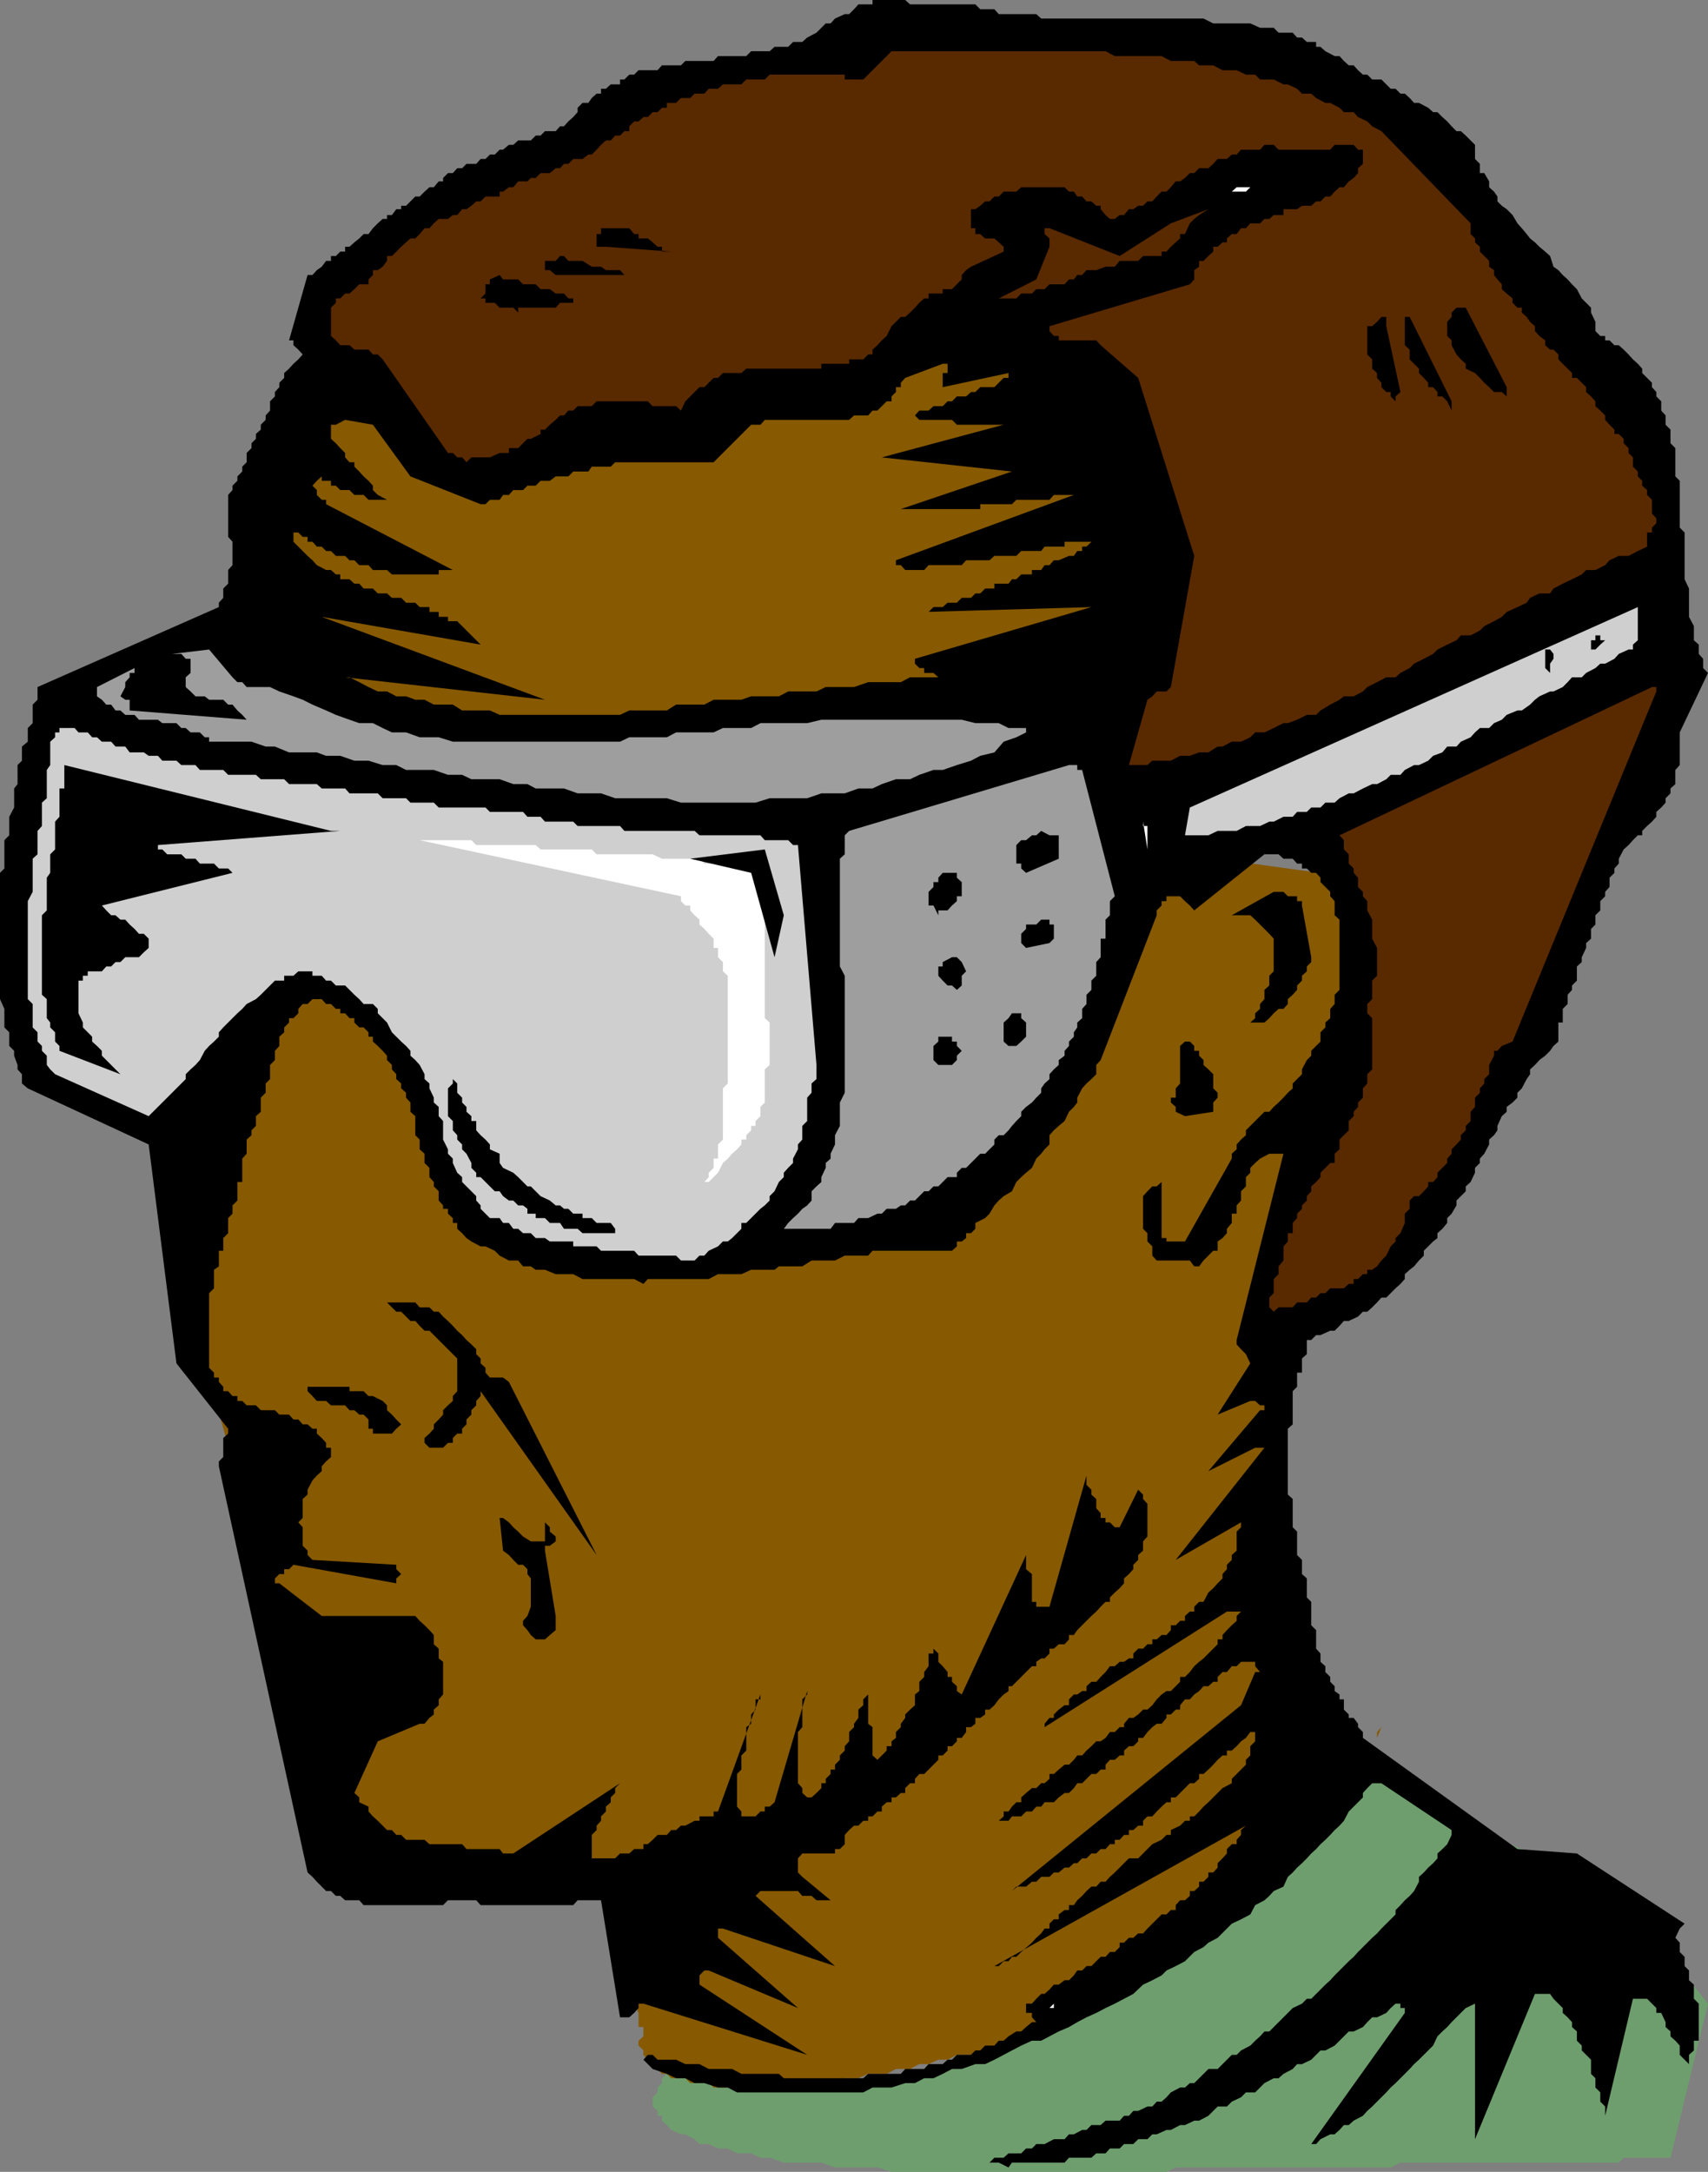 <svg xmlns="http://www.w3.org/2000/svg" width="350.398" height="445.398"><rect width="100%" height="100%" fill="#808080" stroke="none"/><path fill="#6e9e6e" d="M137.7 424.3h1v1h5.8l.898.9h8.7l1.902 1h22.098l.902-1h6.7l1-.9h3.8l2-1h2.8l1-1h1.9l1-.902h.898l1-1H203l1-.898h.898l2-1h.7l.902-1 1-.898h1l1.2-1h1.898l.703-.903h1l.898-1h2.2l.902-1 1-.898H221l1-1 .898-.903h2l.903-1h1l.898-1 2-.898h.899l1-1 .902-.898h1l1.898-1 1-1h.903l1-.903 1.898-1.898h1l.899-1 2-1H245l1-.903.898-1 1-.898h1l.903-1 1-1h.898l1-.898v-1h1l.899-.903 1-1h.902l1-1v-.898h1l.898-1 1-.903.903-1 1-1 1-.898v-1l.898-.898v-1h1v-1l.899-1.903 1-.898 1-1 .902-1v-.903l1-1.898.898-1 1-1v-.898l1.903-1.903v-1l1.898-1.898v-1l1-.903 1-1 .899-1V360l1-1 23 16.3 28.601 11.598 19.2 24-7.7 31.602h-9.601l-1 1H287.3l-2 1h-44.102l-1.898.898h-56.403L180 444.5h-8.7l-2.8-1h-7.7l-2.902-1H156l-1.902-.898h-2.899l-1.898-1h-2l-1.903-.903H143.5l-1-1-1.902-1h-.899l-2-.898-.898-1-1-.903v-1h-.903v-1l-1-.898v-1.898l1-1v-1l.903-.903v-1l1.898-1.898"/><path fill="#875900" d="m33.3 233.7 7.7 42 6.7 24 1 1v2.902l1 .898v2.898h.898v2.903l1 1v1.898l.902.903v2l1 .898v2.898l1 1v2.801l.898 1v1.903l1 1v2.898h.903v2.8l1 2v1.9h1v3.6l.898.9v4.1l1 1v3.802l.899 1v4.796l1 .704v4.796l1 1v3.801l.902 1v3.801l1 1v3.8l.898 1v1.9l1 .902h2.903v1h1.898l1 1h1.899l.902.898h2.898l1 1h2.903l.898.898h1.899l2 1h4.8l.903 1h5.797l.902-1h4.8l1-1h3.598l1-.898H114l.898-1h1.7l1-.898h1.902l1.2-1h1.698V383h.903v1.898l1 2v2.801l1 1v2.903h.898v2.898l1 .898v2.903l.899 1v2.8l1 1v3.797h1v2l.902 1.903v2.898h1v1.903l-1 .898v1l1 1v.898l.898 1 1 .903v1h1l.903 1h1l.898.898h2.899l1 1h3.8l1 .903h11.5l1.903-.903h11.5l2-1h2.797l2-.898h3.8l1.903-1h2.898l1.899-1h1.902l2-.903h1.898l1.903-1h2.898l1.899-.898H203l1.898-1 2.7-1 1.902-.898h2.2l1.898-1 1.703-.903 3.097-1 1.903-1 1.699-.898 1.898-1 2.903-.903 1.898-1 1.899-1.898 1.902-1 2.898-.898 1.903-1 2-1.903 1.898-1 1.899-1.898 1.902-1 1.898-1.903 2-.898 1.903-2 1.898-.898 1.899-1.903 1.902-2 2-1.898 1.898-1.903.903-1.898 2-1.898 1.898-2 .899-1.903 2-1.898.902-1.903 1-1.898 1.898-2 1-1.898.903-.903 1-2 1.898-1.898 1-1.903.899-1V360l1-1 .902-.898 1-1v-.704h1V355.2l.898-1 1-.699-1 .7-.898 2.198h-1v.704l-1 1V359h-.902l-1 1v.898l-.899 1-1-1V360l-1-1v-.898l-.898-1v-1.903l-1-1v-.699l-.903-1.2v-1.698l-1-.903V348.5l-1-1v-1.7l-.898-.902v-2h-1V341.7l-.902-.898v-1.7l-1-1V336.2l-1-.898v-1l-.899-1v-.903l-1-1V329.5l-.898-1v-1.898l-1-.903v-16.398l-1-1.903V270l1-1v-2.898l1-.903v-2.898l.898-1.903v-.699l1-2.199v-1.898l.899-1.704V252l1-2.2v-1.902l1-1.699v-1.898l.902-1.903V240.5l1-2.898.898-1.903v-2l1-1.898v-1.903l1-2.898v-1.898l.903-1.903 1-2.898v-1.903l.898-1.898v-2l1-1.898v-1.903l1-2.898v-1.903l.899-1.898v-1.898l1-2v-.903l.902-1.898v-2l1-1.903V190.5l1-.898v-2.903l.898-1v-1.898l1-.903v-2l-41.3-5.699-22.797 8.602-46.102 69.097H168.5l-1 1h-14.402l-1.899.704h-21.101l-1 1h-13.399l-.8.898h-11.7l-.699-.898v-1l-1-.704v-1l-1-.898-.902-1.2v-1l-1-.902v-1l-.899-.699-1-1.898v-1l-1-1-.898-.903v-1l-1-1.898-.903-1-1-.898v-1.903l-1-1-.898-1-1-1.898-.902-.903v-1l-1-1.898-1-1-.899-1.898-1-1v-.903l-.898-1.898-1-1-1-1.903-.903-1v-.898l-1-2-1.898-1.898v-.903l-1-1-.902-1.898v-1l-1-.903v-1l-.899-1V204h-1v-1l-1-.898-.898-2v-.903l-20.203 5.7-17.297 28.8"/><path d="m350.398 138-1-1v-1.898l-.898-1v-1.903l-1-.898v-2.903l-1-1.898v-5.8l-.902-1.9v-9.6l-1-1v-9.598l-.899-.903v-5.8l-1-1v-2.797l-1-1v-1.903l-.898-1v-1.898l-1-1v-.903l-.903-1V78.5l-2-2v-.898l-.898-1-1-.903-.902-1-1-1-1-.898h-.899l-1-1h-.898v-.903h-1l-1-1V66l-.903-1.898v-1l-1-1-.898-.903-1-1.898-1-1-.902-1-1-.903-.899-1-1-.699L318 52.5l-1-.898-1.2-1-.902-.903-1-.8L313.2 48l-1-1.2-.898-1-1-1.698-1.203-1.204-1-.699-.899-.898v-1l-.699-1-1-.903V37.2l-1-1.699h-.902v-1.898l-1-1V29.7l-1.899-1.898-1-.903h-.898l-1-1-.903-1-1-.898-1-1H294l-1-.898-1.902-1h-1l-.899-1-1-.903h-.898l-1-1h-1l-.903-.898-1-1H281.5l-1-1h-.902l-1-.903-.899-1h-1l-1-.898-.898-1h-1l-1.903-1-1-.898H270v-1h-1.902l-1-.903h-1l-.899-1h-2.898l-1-1H258.5l-2-.898h-7.602l-2-1h-33.3l-1-.903h-7.7l-.898-1h-2.902l-1-1h-13.399l-1-.898H179v.898h-2.902l-.899 1-1 1h-.898l-2 .903-.903 1h-1L167.5 6.699l-1.902 1-1 .903h-1.899l-1 1h-2.8l-1 .898h-3.801l-1 1H147.3l-.903 1h-5.8l-.899.898H135.8l-.903 1H131l-.902.903h-1l-1 1h-.899v1h-1.898l-1 .898h-1v1h-.903l-1 .903-.699 1H119.5l-1 1V23l-.902 1-1 .898-.899 1h-.8l-.899 1h-2.2l-.902.903h-1l-1 1h-2.597l-1 .898h-.903l-1.199 1h-.699l-1 1h-1l-.902.903h-1l-.899 1h-2l-.898.898h-1l-.903 1h-1l-1 1v.7H90l-1 1.198h-.902l-1 .903-1 1h-.899l-1.898 1.898h-1v.7h-1l-.903 1.203h-1v.796H78.5l-1 .903-1 1L75.598 48h-1l-.899.898-1 .801-1 .903h-.898v1h-1l-.903.898h-1v1h-1L66 54.7l-1 .698-.902 1h-1L59.3 69.801h.898v1l1 .898.899 1-.899 1-1 .903-.898 1-1 .898v1l-1 1v.898l-.903 1v.903l-1 1v1.898l-.898 1v.903l-1 1v1l-1 .898v1l-.902.898v1l-1 1v1.903l-.899.898v1l-1 1v.903l-1 1v.898l-.898 1v8.602l.898 1v4.796l-.898 1v2.801l-1 1v1.903l-.903 1v.898L7.7 140.898v2.602l-1 1v3.8l-1 1v2.802l-1.199 1V156l-.902.898v3.903l-.7.898v3.903l-1 1.898v3.8l-1 1v5.802L0 179v25.898l.898 2v3.801l1 1v2.801l1 1v1l.7 1.898v.903l.902 1v1.898l1.2 1 24.8 11.5 5.7 44.903L46.8 293v1l-1 .898v3.903l-.902.898v1L63.098 384l1 .898.902 1 1 1 .898.903h1l1 1h.903l1 .898h2.898l.899 1h16.3l1-1H97.7l.899 1h19l.902-1h4.8l3.9 24h1.898l1-.898.902-1v-.903h1l33.598 10.5L143.5 407v-1.898l1-1h.898L163.7 411.8l-16.398-14.403V395.5h1l23 7.7L155 388.8l1-1h7.7l.898 1h1.902l1 .9h2.898l-5.8-4.802-.899-.898v-2.898l.899-1h6.703v-.903h1l1-1v-1.898l.898-1 1-.903h.899l1-1h1v-.898H179l1-1h.898v-1l1-.898h1v-1h.903l1-.903h.898v-1l1-1h1v-.898l.899-1h1l2.902-2.903V360h.898l1-1v-.898h.903l1-1v-.704h1l.898-1.199v-1h1l.899-.699v-1.2h1l1-.698v-1H203l1-.903.898-1.199 1-1 1-.7v-1h.7l4.101-4.1h.899v-.9l1-.698h.703l1-1v-1h.898l1-.903h1.2l.902-1v-.898h1l.699-1 1-1 .898-.903 1-1 1-.898.903-1 1-1h.898v-.898l1-1 1-.903.899-1v-1l1-.898.902-1v-.903l1-1v-1l1-.898v-1.898l.898-1v-6.704l-.898-1v-.898l-1-1-3.8 7.7h-1l-1-1h-.9v-.9h-1v-1l-.902-1v-1.902l-1-.898v-1l-1-1v-1.898l-7.597 26.898h-2.703v-1h-.899v-5.7l-1.199-1v-2.902L197.3 347.5l-1-.7v-1l-1-.902v-1h-.902v-1l-1-1.199-.898-.898v-1.7l-1-1v1h-1v2.598l-.902 1.2v1l-1 1v1.902l-.899.699v2.2l-1 .902-1 1v.699l-.898 1.199v.7l-1 1v1.198l-.903.704v1h-1V359L180 360.898l-1-.898v-5.8l-.902-.7v-6l-1 1v1.2l-1 .902v1.699l-.899 1.199v.7l-1 1v1.902l-.898 1V359l-1 1v.898l-1 1v1h-.903v.903l-1 1v.898h-.898v1l-1 1-1 .903h-.902l-1-.903v-1l-.899-1v-10.5l.899-1V348.5l1-1v-.7l-6.7 22.802-1 .898h-1v1H156l-1 1h-2.902v-1l-.899-1v-6.7l.899-.902V360l1-1v-4.8l1-.7v-1.898l.902-1V348.5h1v-1l-8.7 24h-.902v1H143.5v.898h-1l-1.902 1h-.899l-1 .903h-1l-.898 1h-1.903l-1 1-1 .898H132v1h-1.902l-1 .903h-1.899l-1 1h-4.8V376.3l1-1v-.903l.902-1v-.898l1-1v-1l1-.898v-1l.898-.903v-1l1-1-21.898 14.403h-2.102l-.699-.903h-6.8l-.9-1h-6.702l-1-.898H83.3l-1-1h-1l-.903-1h-1l-.898-.903-1-1-1-.898-.902-1v-1l-1.899-.898v-1l-1-.903 4.801-10.597 8.598-3.602h1l1-1.2.902-.698v-1l1-.903V348.5l.898-1v-6.7l-.898-.698v-2l-1-.903v-1.898l-.902-1-1-1-1-.903-.899-1H66l-8.7-6.699h-.902v-1l.903-.898h1v-1h1l.898-.903 21.102 3.801v-1l1-.898-1-1v-.903l-17.203-1-1-1V318l-1-1v-3.8l-.899-1 .899-.9v-3.902l1-.898v-1l1-1.898.902-1 1-.903v-1l.898-1 1-.898v-1.903h-1v-1l-.898-1-1-.898v-1h-.902l-1-.898h-1l-.899-1h-1l-.898-1h-2l-.903-.903H53.5l-1-1h-1.902l-.899-.898h-1v-1h-1l-.898-1h-1v-.903l-.903-1v-.898h-1v-1l-1-1v-15.3l1-1v-3.802l1-.699V256.5h.903v-2.602l1-1v-3.097l.898-.903V247.2l1-1v-3.8h1v-4.797l.899-1V233.7l1-.898v-1l.902-.903v-2l1-.898v-2.898l1-1V222.2l.898-.898v-2.903l1-1V215.5l.903-1v-1.898l1-.903v-1l1-1v-.898h.898l1-1v-.903l.899-1h1l1-1H66l.898 1h1l1 1h.903v.903h1l.898 1h1v.898l1 1h.899l1 1v.903h.902v1l1 .898 1 1 .898 1v.898l1 1v.903l.903 1v1l1 .898v1l1 .903v1l.898 1V228l1 .898v3.903l.899.898v2l1 .903v1.898l1 1v1.898l.902 1v.903l1 1v1.898l.898 1v.7h1v1l1 .902v1h.903V252l1 .898.898 1 1 .704 1.899 1h1l1.902.898 1 1 1.898 1h1.903l1 1.2h1.597l1 .698h1.903l2.199.903h3.598l1.902 1h10.598l1.902 1 .898-1h12.5l1.903-1h4.797l2-.903h4.8l.903-.699h4.797l1.902-1.199h4.8l2-1h4.798l.902-1h16.3l1-.898v-1h1l.9-.704v-1h1l.898-.898v-1.2l2-1 .902-.902 1-1.699.898-1 1-.898 1.7-1 .902-1.903 1-1 1-.898 1.2-1 .898-1.898 1-1 .703-.903 1-1v-1.898l.898-1 1-.903 1.2-1L219.3 228l1-1 .699-.898v-1l1-1.903.898-1 1-.898 1-1v-1.903l.903-1 11.5-29.699v-1l1-1v-.898h1v-1h2.797l1 1 1 .898.902 1 14.398-11.5h2.903l1 .903h1.898l.899 1h1v1h1L269 179h1l.898 1v.898l2 2v.903l.903 1v2.898l1 .903V203l-1 1v1.898l-.903 1v1.903l-1 .898v1l-1 1v1.903L269 215.5v1l-.902.898-1 1.903v1l-1.899 1.898v1l-1 .903-.898 1-1 1-1 .898-.903 1h-1l-3.8 3.8v1l-1 .9-.899 1v1l-1 .902v1l-9.601 17H239.3v-.704h-1v-11.5l-1 .903h-.903l-1 1-.898 1V252l.898.898v1.704l1 1v1.898l.903 1h6.797l.902 1.2h1l.898-1.2 2-2h.903v-1.898l1-.704.898-1V252l1-1.2v-1.902h1V247.2l.899-1v-1.898l1-1v-1.903l.902-.898v-1l1-1 1-.898 1.898-1h2.903l-9.602 38.199v.898l.899 1 1 1 .902 1.903-6.7 10.5 6.7-2.801h1l1 .898h.898v1h-.898l-10.602 12.5 9.602-4.8h1.898l-18.199 23 13.399-7.7v1l-.899.903V318l-1 .898v1l-1 1v.903l-.898 1v.898l-1 1-.903 1-1 .903-1 1.898H246l-1 1v1h-.902l-1 .898v1h-1l-.899.903h-1v1l-.898 1h-1l-1 .898h-.903v1h-1l-.898.903h-1l-1 1v1h-.902l-1 .699h-.899l-1 .898h-1l-.898 1.2-1 1-.903 1h-1l-1 .902v1H222l-1 .699h-.7l-1 1v1.2h-.902l-1.199.902-1 1v.699h-.898l-1 1.199v.7l37.398-23.7h2.899l-.899.898v1l-1 .903-1 1-.898 1v.898h-1v1l-2.903 2.903-.898.699-1 .898-.902 1.2-1 1h-1v1l-.899.902-1 1h-.898l-1 .699-1 1-.903 1.2-1 .902h-.898l-1 1-1 .699h-.902l-1 1.199v.7h-.899l-1 1h-1l-.898 1.198-1 .704h-.903l-1 1-1 .898-.898 1h-1l-.7.898-1 1h-.902l-1.199 1-1 .903h-.898v1l-1 .898h-.703l-1 1h-.899l-1.199 1-1 .903v1h-1l-.902.898-.7 1h-1v1l-1 .898-.898 1 .898-1h2l.7-.898h1.902l1-1h1.2l.898-1h1l.703-.898h1.898l1-1 1.2-.903h.902l1-1 .699-1h1l1.898-1.898h1l.903-.903h1v-1l.898-1h1l1-.898h.899v-1l1-.898h.902l1-1v-.704h1l.898-1.199 1-1 .903-.699h1l1-1.2v-.698h.898l1-1h.899v-.903l1-1.199h1l.902-1 1-.7.898-1h1l1-.902h.903v-1l1-1h.898l1-1.199h1l.899-.898h1v-.7.7h1.902v.898l1 1.2h-1l-2.902 6.8-47 38.102.902-.903h2l1.2-1h.898l1-1h1.703l.898-.898h1l1.2-1h.902l1-.898H221l1-1h.898l1-1h1l.903-.903h1l.898-1h1v-.898h1l.899-1h1v-1h.902l1-.903h1v-1l.898-.898h1l.903-1 1-1 1-.898h.898v-1h1l.899-.903 2-2H245l1-.898v-1h.898l1-.903 1-1 .903-1 1-.898h.898v-1h1l1-.898.899-1 1-.704.902-1.199h1v1.903l-1 1V360l-.902.898v1l-1 1-.899.903-1 1v.898l-1.898 1-2.903 2.903-1 .898-.898 1-1 1h-.902v.898h-1l-1 1-1.899.903v1h-.898l-1 1-1.903.898-1 1-.898.903-1 1h-1.902L228.699 384l-1 .898-.898 1h-1l-.903 1h-1l-1 .903-.898 1-1 .898-.7 1h-1v1h-.902l-1.199.903v1h-1l-.898.898v1h-1l-.703 1-1 .898-.899 1-2.199 1.903-1 1h-.902l-.7.898h-1l-1 1H204l51.598-28.8-1 .902v1l-.899 1v.898h-1l-1 1v.903l-.898 1-1 1V383l-.903 1h-1v.898l-1 1H246v1l-1 .903h-.902v1l-1 .898h-1l-.899 1v1h-1l-.898.903h-1l-1 1-.903.898-1 1-.898 1h-1l-1 .898h-.902l-1 1h-.899v.903l-1 1h-1l-.898 1h-1l-.903.898-1 1h-1l-.898.903h-1l-.7 1-1 1h-.902L217.2 407h-1l-.898 1-1 .898h-.703l-1 1-.899 1h-1.2v.903h-1 1v1h1.2v.898l.898 1h-.899l-1.199 1-1 .903h-1l-1.602 1-1 .898h-1l-.898 1h-1.902l-1 1h-1l-.899.898h-2.898l-1 1h-.903l-1 .903H190.5l-.902 1h-3.899l-.898 1h-6.703l-1 .898H160.8l-1-.898h-7.703l-1.899-1h-4.8l-1.899-1h-2.902l-1.899-.903h-3.8l-1-1h-1l-.899 1 .898.903 1 1 2.903 1 1.898.898h1.899l1.902 1h2l2.8.903h2l1.9 1h25.898l1.902-1h3.898l2.801-.903h2l1.899-1h1.902l1.898-.898 1.903-1h2l2.797-1h2l1.902-.903 1.898-1 1.7-.898 1.902-1 2.2-1h1.898l1.703-.898 1.898-1 2.102-.903 1.699-1 1.898-1 2-.898 1.903-1 1.898-.903 1.899-1 1.902-1 2-1.898 1.898-.898 1.903-1 1-1 1.898-.903 1.899-1 1.902-1.898 1.898-1 1-.903 1.903-1 2.898-2.898 1.899-.898 1.902-1 1-1.903 1.898-1 1-.898.903-1 2-.903.898-2 1-.898.899-1 1-.898 1-1 .902-1 1-.903.898-1 1-.898 1-1 .903-1 1-.903.898-1 1-1.898 2.899-2.898v-.903l.902-1 1-1h1.898l14.403 9.602v1l-.903 1.898-1 1-1 .903v1l-.898 1-1 .898-.902 1-1 .898v1l-1 1.903-.899 1-1 .898-.898 1-1 1v.903l-1 1-.903.898-1 1-.898 1-1 .898-2.902 2.903-.899 1-1 .898-1 1-.898.903-1 1-.903 1-1 .898-2.898 2.898h-.902l-1 1-1.899.903-4.8 4.8h-1l-.899 1-1 .899-1 1-1.902 1-.899.898h-1l-1 1-.898.903-1 1h-1.903L245 427.199h-.902l-1 .903h-1l-1.899 1-.898 1-1 .898h-1l-.903 1h-1l-1.898.898h-1l-.902 1h-1l-.899 1h-2.898l-1 .903h-1.903l-1 1H222l-1.7.898h-1l-.902 1H216.2l-1.898 1h-1.703l-.899.903h-1.2l-1 1h-2.602l-1 .898H204l-1 1h-1.902 3.8l2 1 .7-1h10.8l.903-1h4.597l1-.898h1.903l.898-1h2l.899-.903h1.902l1-1h1.898l1-1h.903l2-.898h.898l1.899-1h1l1.902-.903h1l1.898-1 1-1 .903-.898h1.898l1-1 1.899-.898 1-1h1.902l1-1 .898-.903 1.903-1h1l1-.898 1.898-1 .899-1h1l1.902-.903 1.898-1.898h1l1.903-1 2.898-2.898h1l1.899-.903.902-1 1-1h1l1.898-.898.903-1 1-.903h1v.903h.898v1L269 439.699h1l.898-1 2-1h.903l1-.898.898-1h1l1-.903 1.899-1 .902-1 1-.898 2.898-2.898.903-1 1-.903 2.898-2.898.899-1 1-.903 1-1 .902-.898 1-1 .898-1.898 1-1 1-.903.903-1 2.898-2.898 1.899-.903V438.7l12.3-29.8H318l.7 1 1 1 .898.902v1l1 .898.902 1v1l1 .903v1.898l1 1v1l1.898 1.898v2.903l.903.898v1.903l1 1V431l1 1v1.898l5.699-24h2.898l1.903 1.903v1h1l.898 1.898v1l1 .903v1l1 .898.899 1v1.898l1.902 1.903v-1.903l1-.898v-2h1v-7.602l-1-1V407l-1-.898v-2l-.902-.903v-1.898l-1-1v-1.903l-.899-1 .899-1.898 1-1-22.098-14.398-12.2-.903-31.702-22.8v-1.2l-1-1v-.699l-.899-1.2h-1v-.698l-1-1V348.5h-.898v-1l-1-.7v-1l-.903-.902v-1l-1-1V341.7l-1-.898v-1.7l-.898-1v-3.8l-1-1V328.5l-.902-.898v-3.903l-1-.898v-2.903l-1-1v-4.796l-.899-.903v-5.8l-1-.899V293l1-.898V285.3l.899-.903V281.5h1v-2.898l1-.903v-2.898H269l1-1h.898l2-.903h.903l1-1 .898-1h1l1.899-.898 1-1h.902l1-.898 1-1 .898-1h1l1.903-1.903 1-.898.898-1v-1l1-.903.899-.699 1-1.199 1-1v-1l.902-.898 1-1 .898-.704v-1l1-.898 1-1.2v-1l.903-.902 1-1.699v-1l1.898-1.898v-1l1-.903.899-1.898v-1l1-1v-.898l.902-1 1-1.903v-1l1-.898.7-1v-.903l.898-2 1-.898v-1l1.203-.898 1-1v-1l.898-.903 1-1.898.7-1v-1l1-.903.902-1L317 216.5l1-1 .7-1 1-.898v-3.903h.898v-2.8l1-1V204l.902-1v-.898l1-1v-2.903l1-.898v-1l.898-1.903v-1l1-.898v-2l.903-.898v-1.903l1-1v-1.898l1-1v-.903l.898-1V180l1-1v-.898l.899-1v-1l1-1.903 1-.898.902-1 1-1h.898v-.903l1-1 1-.898.903-1v-1l1-.898.898-1v-.903l1-1v-1l1-.898v-2.903l.899-1V150.2l5.8-12.199"/><path fill="#592900" d="M338.898 105.3v-2.8l-1-1v-1l-1-.898v-1l-.898-.903v-1l-1-1v-1.898l-.902-.903v-1l-1-1V90l-1-1h-.899v-.898l-1-1-.898-1v-.903l-1-1-1-.898v-1l-.903-1-1-.903v-1L323.5 77.5h-1v-1l-.902-.898-1-1-.899-.903v-1l-1-1H318l-1-.898v-1l-1.2-.903-.902-1v-1l-1-.898-.699-1-1-.898v-1h-.898l-1-1v-.903l-1.203-1-1-.898v-1l-.899-1-.699-.903v-1l-1-.699V53.5l-1-1-.902-.898v-1l-1-.903v-.8l-.899-.899v-2.2l-18.3-18.902-1.899-1-1-1-1.902-.898-.899-1h-2l-.898-.898-1.903-1h-1l-1.898-1-1-.903h-1.902l-1-1-1.899-.898h-.898l-2-1H258.5l-1-1h-1.902l-1.899-.903h-2.898l-1.903-1H246l-1-.898h-4.8l-1.9-1h-9.6l-1.9-1h-43.902l-5.8 5.8H173.3v-1h-15.403l-1 1h-3.8l-1 1H148.3l-1 .9h-1.903l-.898 1h-2l-.902.902h-1.899l-1 1H136.8v1h-1l-.903.898h-1l-1 1H132l-1 .898h-.902l-1 1v1h-1l-.899.903h-1l-.898 1h-1l-1 .898-.903 1-1 1h-.699l-1.199.903h-1.902l-1 1h-.899l-.8.898H114l-1.2 1h-1.902l-1 1h-1l-.699.7h-1.898l-1 1.198h-.903l-1.199.903h-.699v1h-2.902l-1 1h-.899l-1 .898-1 .7h-.898l-1 1.203h-.903l-1 .796H90l-1 .903-.902 1h-1l-1 1.199-.899.898h-1l-.898.801-1 .903-1 1-.903.898h-1v1l-.898 1.2-1 .698h-1v1l-.902.903v1h-1.899l-1 1-1 .898h-.898l-1 1h-.903v.903l-1 1v5.796l1 .903.903 1h1.898l1 .898h2.899l.902 1h1l1 1 13.398 19.2h1l.903.902h1l.898 1 1-1h3.801l2-.903h1.898v-1h1.903L108.199 90h.7l2-1v-.898h.902l1-1 1.199-1 .898-.903h.801l.899-1h1l.902-.898h2.898l1-1h10.5l1 1h4.801l1 .898.899-1.898 2.902-2.903h1l1.898-1.898h.903l1-1h3.797l1-.898H168.5v-1h5.7v-.903h2.898l1-1H179v-1l1-.898.898-1 1-.903 1-2 .903-.898 1-1h.898l1-.898 1-1 .899-1 1-.903h.902v-1h2.898v-.898h1.903l2-2v-.903l.898-1 1-.699 6.7-3.097v-1l-1-.903-.899-.8h-1.902l-1-.899h-1v-1.2h-.899v-3.902h.899l1-.699 1-.898H203l1-1h.898l1-1h2.602l1-.903h8.898l.903.903h1l.699 1h1l.898 1h1l1 .898h.903v.7l1 1.203.898.796h1l1-.796h.899l1-1.204h.902l1-.699h1l.898-.898h1l.903-1 1-1h1l.898-.903 1-1.199h.899l1-.699 1-1H245l1-1h1.898l1-.898.903-1h1.898l1-.903h1l.899-1h3.902l.898-1h1.903l1 1h10.597l.903-1h3.898l.899 1h1v2.903l-1 .898v1l-.899 1-1 .7-1 1.198h-.898l-1 .903-.903 1h-1l-1 1H270l-1 .898h-1.902l-1 .7H263.3v1.203h-2l-.903.796h-1l-.898.903h-2l-.902 1h-1L253.699 48h-1l-1 .898v.801h-.898l-1 .903h-.903v1l-1 .898-1 1H246v1.2l-1 .698v1.903l-.902 1-28.797 8.597v1l.898 1h1v.903h7.7l.902 1L233.5 77.5 245 114l-4.8 26.898-.9.903h-2l-.902 1-1 .699-3.8 13.398h3.8l1-.898h3.801l1.899-1h2l1.902-.7h1.898l1.903-1.198h1l1.898-1h1.899l1.902-.903 1-1h1.898l1.903-.898 2-1h.898l1.899-.7 2-1H270l.898-.902 2-1.199 1.903-1 .898-.7h2l1.899-1 .902-.902 2-1 1.898-1h1.903l1-.898 1.898-1 .899-.898 2-1 1.902-1 .898-.903 2-1 1.903-.898.898-1h2l1.899-1 .902-.903 2-1 1.598-.898 1-1 2.203-1 1.898-.898.7-1 1.902-.903H318l.7-1 1.898-1 1.902-.898 2-1 .898-.903h1.903l2-1 .898-1 1.899-.898h2l1.902-1 1.898-.898v-2.903h1v-1l.903-.898v-1l-.903-1m.902 36.499v-.902h-.902l-64.097 30.403.898 1v1.898l1 1v1.903l1 1V179l.899 1v1.898l1 1v.903l.902 1v1.898l1 1.903v3.898l1 1.898v5.704l-1 1v3.796l-1 1v1.903l1 1v10.5l-1 1v1.898l-.902 1v1.903l-1 1V227l-.899 1v.898l-1 1v1.903l-1.898 1.898v2l-1 .903v1.898h-.903l-2 2v.898l-.898 1-1 .903v1l-.902 1v.898l-1 1v.7l-1 1v.902l-.899 1v2.097h-1v1.704l-.898 1v2.898l-1 1.2v1.6l-1 1v2.9l-.903.902v2l.903.898 1-.898h2.898l.899-1h2l.902-1h1l.898-.903h1l1-1h2.801l1-.898h1v-1h.899l1-1h.902v-.903h1l1-.699.898-1.199 1-1 .903-1.898 1-1v-.704l1-1 .898-2.097v-1.903l1-1V246.2l.899-.898h1l1-1 .902-1v-.903h1l.898-1v-.898l2-2v-.898l.903-1v-.903l1-1 .898-1v-.898l1-1v-.903l1-1V228l.899-1v-1.898l1-1v-.903l.902-1v-.898l1-1v-1.903l1-1.898v-1h.7l.898-1 2.203-.898 29.5-71.801"/><path fill="#cfcfcf" d="M336 131.3v-6.8l-91.902 41.102-1 5.699h4.8l1.903-.903h3.898l1.899-1h2.902l1.898-.898h.903l2-1h1.898l.899-1h2l.902-.898h1.898l1-1h1.903l1-.903 1.898-1h1l1.899-1 1.902-.898h1l1.898-1 .903-.903h2l.898-1 1.899-1h1L293 156l1-1 1.898-.7 1-1.198h1.903l.898-1 2-.903.899-1 1-.898h1.902l1-1 1.598-.7 1-1 2.203-.902h.898l1.7-1.199 1-1 .902-.7 2.199-1h.7l1.898-.902 1-1 .902-1h2l.898-.898 1.903-1 1-.898h1l1.898-1 .899-1 2-.903H335v-1l1-.898"/><path d="M328.3 130.3h-1v1h-.902v2.802-.903h.903l1-1 1-.898h-1v-1m-9.601 4.801v-1l-.7-.903h-1V137l1 1v-1.898l.7-1m-9.602-55.704-8.399-16.296h-1.898l-1 1V65l-.903 1v2.898l.903.903v1l1 1.898.898 1 1 .903v1l1.899.898 1 1 .902 1 1 .898 1 1h1.598l1 .903v-1.903M297.8 82.3 289.2 65h-1v5.8l1 .9v2l.898.902 1 1v.898l1 1 .902 1v.898h1l.898 1v.903h1l1 1 .903 1.898v-1.898M287.3 80.398l-2.902-13.5V65h-1l-.898 1-1 .898h-1V72.7l1 1v1.903l1 .898v1l.898 1v.898l1 1h.903v.903l1 1v-1l1-.903M269 196.3l-1.902-10.6v-.9h-1v-1h-1.899l-.898-.902h-2l-8.602 4.801h3.801l1 .903 2.898 2.898.903 1v6.7l-.903.902v2l-1 .898v1.898l-.898 1v1l-1 .903v1l-1 .898h2.898l1-.898.903-1 1-.903h1l.898-1v-1l1-.898.899-1v-.898l1-1v-1l1-.903v-1l.902-.898v-1"/><path fill="#fff" d="M257.5 38.398h-3.8l-1 .903h2.898l.902-.903h1"/><path fill="#592900" d="m247.898 42.898-7.699 2.903-10.5 6.699-14.398-5.7h-1V48l1 .898v1.704l-2.703 6.699-7.7 3.898h3.602l1-1h2.2l.898-.898h1.703l1-1h3.097l.903-1h1l.699-.903h1l.898-1h2l1.903-.699h1.898l1-1.199h3.801l1-1h3.8v-.898h1l.9-1 1-.903.898-.8V48h1l1-2.2.902-.902 1-.796 1.898-1.204"/><path d="M249.8 225.102v-1l-.902-.903v-2.898l-1-1-1-.903v-1L246 216.5v-1h-1v-1l-.902-.898h-1l-1 .898v7.7l-.899 1v1.902h-1v1l1 .898v1l1.899.898 5.8-.898v-1.898l.903-1"/><path fill="#fff" d="M235.398 174.2v-4.802h-.898v-.898l.898 5.7"/><path fill="#9e9e9e" d="m228.7 183.8-6.7-25.902h-1v-1h-1.7l-45.1 13.5-.9.903v3.898l-1 .903v22.097l1 1.903v24l-1 2v4.796l-1 1.903v1.898l-.902 1.903v1l-1 .898v1l-.898 1.898v1l-1 .903-1 1v1.898l-.902 1-1 .7-.899 1-1 .902-1 1-.898 1.199h9.597l.903-1.2h3.898l.899-1h2l1.902-.902h.898l1-1h1.903l1-.699h.898l1-1h1l1.899-1.898h.902l1-1h1l.898-.903 1-1h1.903v-.898l1-1h.898l2.899-2.898h1l1.902-1.903v-1l.898-.898h1l1-1 .7-.903.902-1 1-1V228l1-1 1.2-.898.898-1 1-1v-.903l.703-1 1-.898v-1l.898-1 1-.903v-1l1.2-.898v-1l.902-1v-.898l1-1v-.903l.699-1v-1l1-.898v-1.903l.898-1V204l1-1v-1.898l1-1V197.3l.903-1v-3.8h1v-3.898l.898-.903v-2.898l1-1"/><path fill="#875900" d="M223.898 111.102h-5.5v1h-4.097l-.703.898H209.5l-1 1H204l-1 .898h-4.8l-.9 1h-6.8l-.902 1h-3.899l-.898-1h-1v-1l36.5-13.398h-4.102l-.898 1H208.5l-.902.898h-6.5v1H184.8l22.797-7.699-26.7-2.898 25-6.7H196.3l-1-1h-6.703l-.899-.902h-1 1l.899-1h1.902l1-.898h1.898l1-1h.903l1-1h1.898l1-.903h.899l1-1H204l1.898-1.898h1v-1l-13.5 2.898V76.5h1v-1.898h-1L185.7 77.5l-.898 1v.898h-1v1l-.903.903v1h-1L180 84.199h-1l-.902 1h-2.899l-1 .903h-17.3l-.899 1h-1.902l-7.7 7.699H126.2l-.898.898h-3.903l-.699 1h-3.101l-1 1H114l-1.2.903h-1.902l-1 1H108.2l-.898.898h-2l-.903 1H103.2l-.699 1h-2l-.902.898h-1l-14.4-5.698L76.5 87.102l-5.7-1-1.902 1h-1V90l1 .898.903 1 1 1v.903l.898 1h1v.898l1 1 .899 1 1 .903.902 1v.898l1 1 1.898 1h-3.8l-1-1h-1.899l-1-1h-1.898l-.903-.898h-1v-1H66v-.903l-1 .903-.902 1 .902.898v1l1 1h.898v.898l26 13.5H90v.903h-9.602l-1-.903H76.5l-.902-1h-1.899l-1-1h-1l-.898-.898h-1.903l-1-1h-1l-.898-.898h-1l-.902-1h-1v-1h-1l-.899-.903h-1l-.898-1 .898 1v1.903L63.098 114l1 .898.902 1 1.898 1h1l1 .903h.903v1h1.898l1 .898h1l.899 1H76.5l1 1h1.898l1 .903h1.903l1 1h1.898l.899.898h2v1H90v1h1.898v.898h1.903l1 1 .898.903 2.899 2.898L66 126.5l45.8 17-41-4.602h.9l2 1 1.898 1 1.902.903h1.898l1.903 1h2l1.898.699h1.899l1.902 1h3.898l1.903 1.2h5.699l2 .902h24.7l1.898-.903h7.703l1.898-1.199h5.801l1.898-1h5.7l2-.7h5.703l1.898-1h5.801l1.898-.902h5.801l2.899-1h6.703l1.898-1h6.7-.899l-1-.898h-1.902v-1h-1l-.899-.898v-1l36.2-10.602-34.301 1h.902l1-1h1.898l1-.898h1.903l1-1h1.898l.899-.903h1l1-1H204v-1h2.898l.7-.898h.902l1-1h2.2v-.903h1.898l.703-1h1l.898-1h1l2.102-.898h1l.699-1h1v-.898h.898l1-1"/><path d="M217.2 174.2v-2.9h-1.9l-1.702-.902-1 .903h-.899l-1.199 1h-1l-1 1v3.8h1v1l1 .899 6.7-2.898v-1.903m-1 17.301v-1.898h-.9v-1h-1.702l-1 1H210.5v.898l-1 1v1.898l1 1 4.8-1 .9-.898v-1"/><path fill="#9e9e9e" d="M209.5 149.3h-2.602l-2-1h-4.8l-2.797-.698H168.5l-2.902.699H156l-1.902 1H148.3l-1.903.898H138.7l-1.898 1h-7.703l-1.899.903H92.9l-2.9-.903h-3.902l-2.797-1h-2.903l-1.898-.898-2-1h-2.8l-2-.7-2.802-1-2-.902-2.8-1.199-2-1-1.899-.7-2.898-1-1.903-.902h-4.8l-.899-1h-1l-1-1-4.8-5.699-7.598.903h1.898l.899 1h1V138l-1 .898v2l1 .903 1 1H42l.898.699h2.903l1 1h.898l1 1.2 1 .902.899 1-24-1.903V143.5h-.899l-1-.7 1-1.902v-1l.899-1V138h1v-1l-7.7 3.898v1.903l1 .699.903 1h1l.898 1.2h1l1 .902h1.899l.902 1h3.898l.903.699h2.898l1 1h.899l1 .898H41l1 1h.898v.903h8.7l2.902 1h1.898l2.903 1.199H65l1.898.699h2.903l2.898 1h2.899l2.902.898h2.8l2 1H89l2.898 1h2.903l1.898.903h5.801l2.8 1h2.9l1.698.898h5.801l2.801 1h4.8l2.9 1h10.6l2.9.903H155l2.898-.903h7.7l2.902-1h4.8l2.798-1H179l1.898-.898 2.903-1h2.898l1.899-.903 2.902-1h1.898l2.903-1 2.898-.898 1.899-1 2.902-.7 1.898-2.198 2.602-.903 2-1v-.898h-1"/><path fill="#fff" d="m216.2 410.898-.9.903h.9v-.903h1-1"/><path d="M210.5 211.7v-2l-1-.9v-1h-1.902l-.7 1-1 .9v3.902l1 .898h1.602l1-.898 1-1v-.903m-13.2-10.597v-1l.9-.903-.9-1.898-1-1h-1l-1.902 1v.898h-.898v1.903l.898 1 1 1h.903l1 .898 1-.898v-1m-.001-19.204v-1l-1-.898v-1h-2.902l-.898 1v.898h-1v1l-1 1v2.801h1l1 2v-1h1.898l.903-1 1-.898v-1h1v-1.903M197.3 215.5l-1-1v-.898h-1v-1h-2.8v1l-1 .898v2.898l1 1h2.8l1-1v-.898l1-1"/><path fill="#cfcfcf" d="m167.5 218.398-3.8-45.097h-1l-1-1h-4.802l-.898-1h-12.5l-1-.903h-14.402l-.899-1H118.5l-.902-.898H111.8l-.903-1H108.2l-.898-1H100.5l-.902-.898H90l-1-1h-4.8l-.9-.903h-4.8l-1-1h-5.8l-.9-1H66l-1-.898h-5.7l-1-1h-4.8l-1-.903h-5.7l-1-1H41l-.902-1h-2.899l-1-.898h-2.898l-.903-1H30.5l-1-.7h-2.902l-.899-1.198h-2l-.898-1h-1.903l-1-.903h-1l-.898-1h-1.902l-.797-.898h-3.102v.898h-.898v1l-1 .903v4.796l-.703 1v5.801l-1 .903v4.796l-.899 1v4.801l-1 .903v6.796l-1 1.903v20.097l1 1v4.801l1 1v1.903l.899.898v1l1 1v1.898l.703.903 1 1 19.199 8.597L32.398 227l.903-.898 2-2 .898-.903 1.899-1.898v-1l1-1 1-.903.902-1 1-1.898.898-1 1-.898 1-1v-.903l.903-1 2.898-2.898 1-.903.899-1 1.902-1 1-.898 2.898-2.898h1.903v-1h1.898l1-.903h2.899v.903H66l.898 1h1l1 1h1.903L72.699 204l1 .898.899 1H76.5l1 1v.903l1.898 1.898 1 2 1.903 1.903 1 .898.898 1v1l1 .898.899 1 1 1.903v1l1 .898v1l.902 1.903v1l1 .898v1.898l.898 1v3.801l1 2v.903l1 1v.898l.903 2 1 .898v1l.898.903 2 2v.898l.899 1v.7l1.902 1.902h2l.7 1h1.198l.903 1.199h1l1 .898h1.597l1 1h1.903l1 .704h4.797v1h4.8l.903.898h6.797l.902 1h7.7l1 1h2.8l1-1h1l.898-1 1.903-.898 1-1h1l.898-.704 1.899-1.898v-1.2h1l2.902-2.902.898-.699 1-1v-.898l1-1 .903-1.903 1-1v-.898l.898-1 1-1v-.898l1-1.903v-1l.899-1v-2.8l1-1v-4.797l.902-1v-1.903l1-.898v-2.903"/><path d="M129.098 46.8H123.3V48h-.903v2.602h1.903l13.398 1H135.8v-1h-.903l-1-.903-1-.8H131V48h-.902l-1-1.2M115.7 52.5h-.802l-.898 1h-2.2v1.898h1l1.2 1h17-2.902l-.899-1h-2.898l-1-.699h-1.903L119.5 53.5h-2.902l-.899-1M126.2 252l-.9-1.2h-2.902l-1-1H119.5v-.902h-1.902l-1-1h-.899l-.8-.699H114l-1.2-1-1.902-.898-2-2h-.699l-.898-.903-1-1-1-.898-2.102-1-.699-1v-1.898l-2-.903v-1l-.902-1-1-.898-.899-1v-1.903h-1v-1l-1-.898v-1l-.898-.898v-1l-1-1v-1.903l-.903-.898v.898l-1 1v5.7l1 1v1.902l.903 1v.898l1 1v1l.898.903 1 1.898v1l1 1v.898h.899l2.902 2.903h1l.7 1 1.198.898h.903l1 1h1l.898.7v1h1.7v.902h1.902l1 1h2.097L115.7 252h2.801l1 .898h6.7V252m-3.803 66.898-18-35.5-1.199-.898H100.5l-.902-1v-1l-1-.898v-1l-.899-.903v-1l-1-1-1-.898-.898-1-1-.903-.903-1-1-1-1-.898-.898-1h-1l-.902-.898h-2l-.899-1h-5.8l1 1 .902.898h1l1.898 1.898h1l.899 1 1 1h1l5.703 5.704v6.699l-.903 1v1l-1 .898-1 1v.903l-.898 1-1 1V293l-.902 1-1 .898v1l1 1h2.8l1-1h1v-1l.903-.898h1v-1l.898-.898v-1l1-1v-.903l1-1v-.898l.899-1v-1l23.8 33.597M119.5 62.102h-1.902v-.903h-1l-.899-1H114l-1.2-.898h-1.902l-1-1h-2.597l-1-1h-3.102l-.699-.903-2 .903v1h-.902v1.898l-1 1h1v.903h1.902l1 1h2.8l1 1v-1h7.7l.898-1h4.602M114 331.398 111.8 318v-1h1l1.2-.898v-1l-1.2-1v-.903l-1-1v3.903h-2.902l-1.597-1-1-1-1-.903-.903-1-1.199-.898h-.699l.7 6.699 1.198.898.903 1 1 1h1l.898.903v1l.7.898v5.801l-.7 1.898-.898 1v.903l.898 1 .7 1 1 .898h1.902l1-.898 1.199-1v-2.903m-32.7-40.296-.902-1-1-.903v-1l-.898-.898-2-1h-.902l-1-1h-2.899v-.903h-8.601v.903l1 1 .902 1h1.898l1 .898h2.903l.898 1h1l1 .903h.899l1 1V293h.902v1h3.898l.903-1 1-.898-1-1M67.898 170.398l-54.699-13.5v4.801h-1v5.801l-.898 1v5.7l-1 1v3.8l-.703 1v6.7l-1 1V204l1 .898v3.903l.703.898v1l1 1v1.903l.898.898v1l12.5 4.8-1-1-.898-.902-1-1-.903-.898v-1l-1-1-1-.898v-1l-.898-.903-1-1v-1l-.902-1.898v-6.7H17v-1h1v-.902h2.898l.903-1h1l.898-.898h1l1-1H28.5l1-1 1-.903V192.5l-1-1h-1l-.902-1-1-.898-.899-1h-1l-1-.903h-.898l-1-1-.903-1L47.7 179l-.898-.898h-1.903l-1-1H41l-.902-1h-2l-.899-.903h-2.898l-1-1h-.903v-.898l37.403-2.903h-1.903"/><path fill="#fff" d="M86.098 172.3h10.601l1 1h12.2l1 .9h10.5l1 1h11.5l1.902.902h7.699l1 1h4.8l.9 1h4.8l1 .898v2.898l.898 1v25.903l1 .898v8.7l-1 .902v6.8L156 227v1.898l-1 1v1h-.902v.903l-1 1v.898h-1v1l-.899 1-1 .903-.898 1-1 .898-1 2-.903.898-1 1h-.898l-1 .903-1 1v1-1l1-1 1-.903.898-1v-.898l1-1v-1.898h.903v-2.903l1-1v-10.5l1-1v-22.097l-1-.903v-1.898l-1-1v-1.903h-.903V192.5l-1-1-.898-1-1-.898v-1l-1-.903-.902-1v-1h-1l-.899-.898v-1l-53.601-11.5"/><path d="m160.8 187.7-3.902-13.5-15.3 1.902 12.5 2.898 4.8 17.3 1.903-8.6"/></svg>
